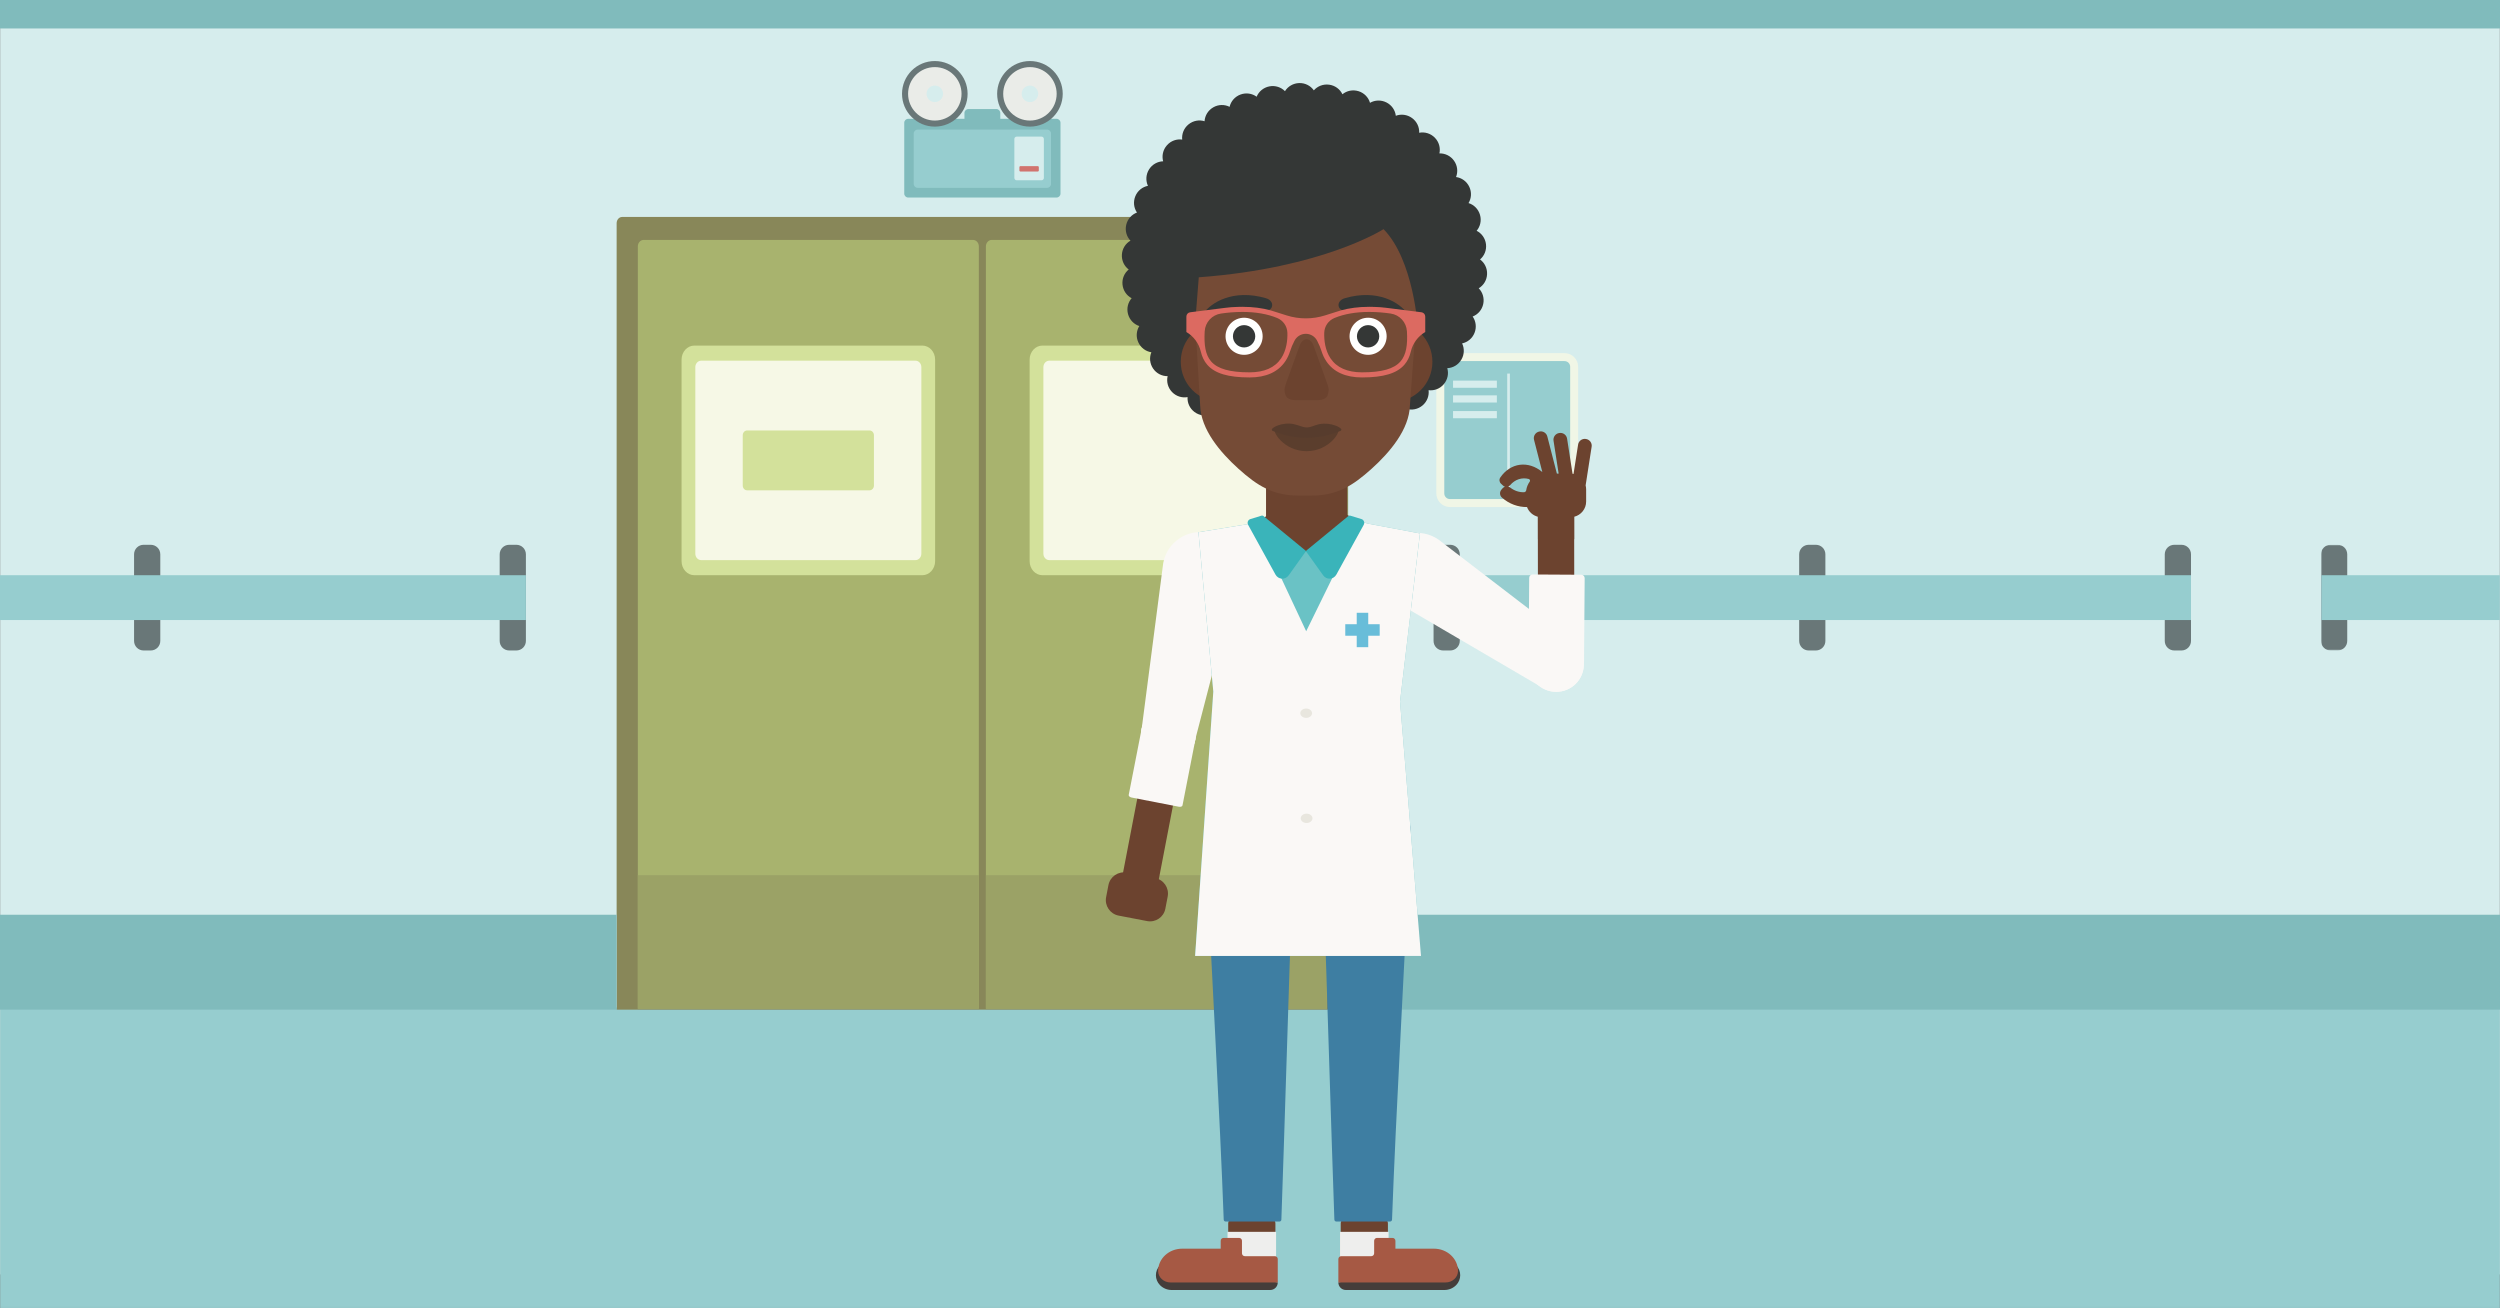 <?xml version="1.0" encoding="UTF-8"?>
<svg width="1500px" height="785px" viewBox="0 0 1500 785" version="1.1" xmlns="http://www.w3.org/2000/svg" xmlns:xlink="http://www.w3.org/1999/xlink">
    <rect x="0" y="0" width="1500" height="785" fill="#808080" stroke="none"/>
    <!-- Generator: Sketch 48.2 (47327) - http://www.bohemiancoding.com/sketch -->
    <title>911_VklfSEZfTWVkX0R0MV9NV0ItMjM</title>
    <desc>Created with Sketch.</desc>
    <defs>
        <polygon id="path-1" points="0.001 0.001 1500 0.001 1500 784.94 0.001 784.94"></polygon>
        <polygon id="path-3" points="0.61 0.871 108 0.871 108 64.286 0.61 64.286"></polygon>
    </defs>
    <g id="Website" stroke="none" stroke-width="1" fill="none" fill-rule="evenodd">
        <g id="911_VklfSEZfTWVkX0R0MV9NV0ItMjM">
            <g id="Group-4">
                <mask id="mask-2" fill="white">
                    <use xlink:href="#path-1"></use>
                </mask>
                <g id="Clip-2"></g>
                <polygon id="Fill-1" fill="#D6EDED" mask="url(#mask-2)" points="0.001 764.648 1500 764.648 1500 0.001 0.001 0.001"></polygon>
                <polygon id="Fill-3" fill="#96CDCF" mask="url(#mask-2)" points="0.001 784.94 1500 784.94 1500 604.492 0.001 604.492"></polygon>
            </g>
            <path d="M805.58,130.174 L373.269,130.174 C371.452,130.174 369.979,131.867 369.979,133.955 L369.979,605.795 L808.869,605.795 L808.869,133.955 C808.869,131.867 807.396,130.174 805.58,130.174" id="Fill-5" fill="#888759"></path>
            <path d="M583.769,143.944 L386.238,143.944 C384.284,143.944 382.7,145.682 382.7,147.827 L382.7,605.21 L587.307,605.21 L587.307,147.827 C587.307,145.682 585.723,143.944 583.769,143.944" id="Fill-6" fill="#A8B36E"></path>
            <path d="M553.403,211.874 L416.604,211.874 C414.65,211.874 413.066,213.612 413.066,215.756 L413.066,336.719 C413.066,338.863 414.65,340.601 416.604,340.601 L553.403,340.601 C555.356,340.601 556.941,338.863 556.941,336.719 L556.941,215.756 C556.941,213.612 555.356,211.874 553.403,211.874" id="Fill-7" fill="#F6F8E6"></path>
            <path d="M552.813,332.189 C552.813,334.333 551.229,336.072 549.275,336.072 L420.731,336.072 C418.777,336.072 417.193,334.333 417.193,332.189 L417.193,220.286 C417.193,218.141 418.777,216.403 420.731,216.403 L549.275,216.403 C551.229,216.403 552.813,218.141 552.813,220.286 L552.813,332.189 Z M553.403,207.344 L416.604,207.344 C412.377,207.344 408.938,211.118 408.938,215.756 L408.938,336.718 C408.938,341.357 412.377,345.13 416.604,345.13 L553.403,345.13 C557.63,345.13 561.068,341.357 561.068,336.718 L561.068,215.756 C561.068,211.118 557.63,207.344 553.403,207.344 Z" id="Fill-8" fill="#D3E19B"></path>
            <path d="M792.611,143.944 L595.08,143.944 C593.126,143.944 591.542,145.682 591.542,147.827 L591.542,605.21 L796.148,605.21 L796.148,147.827 C796.148,145.682 794.564,143.944 792.611,143.944" id="Fill-9" fill="#A8B36E"></path>
            <path d="M762.245,211.874 L625.445,211.874 C623.492,211.874 621.908,213.612 621.908,215.756 L621.908,336.719 C621.908,338.863 623.492,340.601 625.445,340.601 L762.245,340.601 C764.198,340.601 765.783,338.863 765.783,336.719 L765.783,215.756 C765.783,213.612 764.198,211.874 762.245,211.874" id="Fill-10" fill="#F6F8E6"></path>
            <path d="M761.655,332.189 C761.655,334.333 760.071,336.072 758.117,336.072 L629.573,336.072 C627.619,336.072 626.035,334.333 626.035,332.189 L626.035,220.286 C626.035,218.141 627.619,216.403 629.573,216.403 L758.117,216.403 C760.071,216.403 761.655,218.141 761.655,220.286 L761.655,332.189 Z M762.245,207.344 L625.445,207.344 C621.219,207.344 617.78,211.118 617.78,215.756 L617.78,336.718 C617.78,341.357 621.219,345.13 625.445,345.13 L762.245,345.13 C766.472,345.13 769.91,341.357 769.91,336.718 L769.91,215.756 C769.91,211.118 766.472,207.344 762.245,207.344 Z" id="Fill-11" fill="#D3E19B"></path>
            <polygon id="Fill-12" fill="#9BA266" points="382.7 605.21 587.307 605.21 587.307 525.11 382.7 525.11"></polygon>
            <polygon id="Fill-13" fill="#9BA266" points="591.542 605.21 796.148 605.21 796.148 525.11 591.542 525.11"></polygon>
            <path d="M521.748,258.282 L448.259,258.282 C446.816,258.282 445.646,259.565 445.646,261.149 L445.646,291.326 C445.646,292.91 446.816,294.193 448.259,294.193 L521.748,294.193 C523.19,294.193 524.36,292.91 524.36,291.326 L524.36,261.149 C524.36,259.565 523.19,258.282 521.748,258.282" id="Fill-14" fill="#D3E19B"></path>
            <path d="M870.156,326.871 L865.849,326.871 C862.693,326.871 860.136,329.429 860.136,332.583 L860.136,384.573 C860.136,387.728 862.693,390.286 865.849,390.286 L870.156,390.286 C873.312,390.286 875.869,387.728 875.869,384.573 L875.869,332.583 C875.869,329.429 873.312,326.871 870.156,326.871" id="Fill-15" fill="#697778"></path>
            <path d="M1308.88,326.871 L1304.58,326.871 C1301.42,326.871 1298.86,329.429 1298.86,332.583 L1298.86,384.573 C1298.86,387.728 1301.42,390.286 1304.58,390.286 L1308.88,390.286 C1312.04,390.286 1314.6,387.728 1314.6,384.573 L1314.6,332.583 C1314.6,329.429 1312.04,326.871 1308.88,326.871" id="Fill-16" fill="#697778"></path>
            <path d="M1089.52,326.871 L1085.21,326.871 C1082.06,326.871 1079.5,329.429 1079.5,332.583 L1079.5,384.573 C1079.5,387.728 1082.06,390.286 1085.21,390.286 L1089.52,390.286 C1092.68,390.286 1095.23,387.728 1095.23,384.573 L1095.23,332.583 C1095.23,329.429 1092.68,326.871 1089.52,326.871" id="Fill-17" fill="#697778"></path>
            <polygon id="Fill-18" fill="#96CDCF" points="860.136 372.026 1314.6 372.026 1314.6 345.13 860.136 345.13"></polygon>
            <g id="Group-22" transform="translate(1392, 326)">
                <mask id="mask-4" fill="white">
                    <use xlink:href="#path-3"></use>
                </mask>
                <g id="Clip-20"></g>
                <path d="M10.63,0.871 L6.32,0.871 C3.17,0.871 0.61,3.429 0.61,6.583 L0.61,58.573 C0.61,61.728 3.17,64.286 6.32,64.286 L10.63,64.286 C13.78,64.286 16.34,61.728 16.34,58.573 L16.34,6.583 C16.34,3.429 13.78,0.871 10.63,0.871" id="Fill-19" fill="#697778" mask="url(#mask-4)"></path>
                <polygon id="Fill-21" fill="#96CDCF" mask="url(#mask-4)" points="0.61 46.026 108 46.026 108 19.13 0.61 19.13"></polygon>
            </g>
            <path d="M309.827,326.871 L305.519,326.871 C302.364,326.871 299.806,329.429 299.806,332.583 L299.806,384.573 C299.806,387.728 302.364,390.286 305.519,390.286 L309.827,390.286 C312.981,390.286 315.54,387.728 315.54,384.573 L315.54,332.583 C315.54,329.429 312.981,326.871 309.827,326.871" id="Fill-23" fill="#697778"></path>
            <g id="Group-30">
                <path d="M90.463,326.871 L86.154,326.871 C83,326.871 80.441,329.429 80.441,332.583 L80.441,384.573 C80.441,387.728 83,390.286 86.154,390.286 L90.463,390.286 C93.618,390.286 96.176,387.728 96.176,384.573 L96.176,332.583 C96.176,329.429 93.618,326.871 90.463,326.871" id="Fill-24" fill="#697778"></path>
                <polygon id="Fill-26" fill="#96CDCF" points="0.001 372.026 315.539 372.026 315.539 345.13 0.001 345.13"></polygon>
                <polygon id="Fill-27" fill="#80BBBC" points="808.869 605.795 1500 605.795 1500 548.842 808.869 548.842"></polygon>
                <polygon id="Fill-28" fill="#80BBBC" points="0.001 605.795 369.979 605.795 369.979 548.842 0.001 548.842"></polygon>
                <polygon id="Fill-29" fill="#80BBBC" points="0.001 17.08 1500 17.08 1500 0.001 0.001 0.001"></polygon>
            </g>
            <path d="M633.931,71.285 L600.178,71.285 L600.178,67.806 C600.178,66.495 599.115,65.432 597.805,65.432 L581.044,65.432 C579.733,65.432 578.671,66.495 578.671,67.806 L578.671,71.285 L544.918,71.285 C543.607,71.285 542.545,72.348 542.545,73.659 L542.545,116.154 C542.545,117.464 543.607,118.527 544.918,118.527 L633.931,118.527 C635.241,118.527 636.304,117.464 636.304,116.154 L636.304,73.659 C636.304,72.348 635.241,71.285 633.931,71.285" id="Fill-31" fill="#80BBBC"></path>
            <path d="M628.249,77.759 L550.6,77.759 C549.289,77.759 548.227,78.822 548.227,80.133 L548.227,110.33 C548.227,111.64 549.289,112.703 550.6,112.703 L628.249,112.703 C629.56,112.703 630.622,111.64 630.622,110.33 L630.622,80.133 C630.622,78.822 629.56,77.759 628.249,77.759" id="Fill-32" fill="#96CDCF"></path>
            <path d="M624.893,81.965 L610.037,81.965 C609.248,81.965 608.608,82.606 608.608,83.395 L608.608,106.744 C608.608,107.533 609.248,108.173 610.037,108.173 L624.893,108.173 C625.683,108.173 626.322,107.533 626.322,106.744 L626.322,83.395 C626.322,82.606 625.683,81.965 624.893,81.965" id="Fill-33" fill="#D6EDED"></path>
            <path d="M622.655,99.68 L612.274,99.68 C611.925,99.68 611.642,99.963 611.642,100.313 L611.642,102.282 C611.642,102.631 611.925,102.916 612.274,102.916 L622.655,102.916 C623.005,102.916 623.289,102.631 623.289,102.282 L623.289,100.313 C623.289,99.963 623.005,99.68 622.655,99.68" id="Fill-34" fill="#D1736E"></path>
            <path d="M580.562,56.298 C580.562,67.164 571.753,75.972 560.888,75.972 C550.021,75.972 541.213,67.164 541.213,56.298 C541.213,45.432 550.021,36.623 560.888,36.623 C571.753,36.623 580.562,45.432 580.562,56.298" id="Fill-35" fill="#697778"></path>
            <path d="M576.924,56.298 C576.924,65.155 569.744,72.334 560.888,72.334 C552.03,72.334 544.851,65.155 544.851,56.298 C544.851,47.441 552.03,40.261 560.888,40.261 C569.744,40.261 576.924,47.441 576.924,56.298" id="Fill-36" fill="#EAECE8"></path>
            <path d="M565.849,56.298 C565.849,59.038 563.627,61.259 560.888,61.259 C558.147,61.259 555.926,59.038 555.926,56.298 C555.926,53.558 558.147,51.337 560.888,51.337 C563.627,51.337 565.849,53.558 565.849,56.298" id="Fill-37" fill="#D6EDED"></path>
            <path d="M637.636,56.298 C637.636,67.164 628.827,75.972 617.962,75.972 C607.096,75.972 598.287,67.164 598.287,56.298 C598.287,45.432 607.096,36.623 617.962,36.623 C628.827,36.623 637.636,45.432 637.636,56.298" id="Fill-38" fill="#697778"></path>
            <path d="M633.998,56.298 C633.998,65.155 626.818,72.334 617.962,72.334 C609.104,72.334 601.925,65.155 601.925,56.298 C601.925,47.441 609.104,40.261 617.962,40.261 C626.818,40.261 633.998,47.441 633.998,56.298" id="Fill-39" fill="#EAECE8"></path>
            <path d="M622.923,56.298 C622.923,59.038 620.701,61.259 617.962,61.259 C615.222,61.259 613,59.038 613,56.298 C613,53.558 615.222,51.337 617.962,51.337 C620.701,51.337 622.923,53.558 622.923,56.298" id="Fill-40" fill="#D6EDED"></path>
            <path d="M938.701,214.264 L869.969,214.264 C866.771,214.264 864.178,216.856 864.178,220.054 L864.178,296.045 C864.178,299.244 866.771,301.836 869.969,301.836 L938.701,301.836 C941.898,301.836 944.491,299.244 944.491,296.045 L944.491,220.054 C944.491,216.856 941.898,214.264 938.701,214.264" id="Fill-41" fill="#96CDCF"></path>
            <path d="M869.969,216.654 C868.094,216.654 866.568,218.179 866.568,220.054 L866.568,296.045 C866.568,297.92 868.094,299.446 869.969,299.446 L938.701,299.446 C940.576,299.446 942.102,297.92 942.102,296.045 L942.102,220.054 C942.102,218.179 940.576,216.654 938.701,216.654 L869.969,216.654 Z M938.701,304.226 L869.969,304.226 C865.458,304.226 861.788,300.556 861.788,296.045 L861.788,220.054 C861.788,215.543 865.458,211.874 869.969,211.874 L938.701,211.874 C943.212,211.874 946.882,215.543 946.882,220.054 L946.882,296.045 C946.882,300.556 943.212,304.226 938.701,304.226 Z" id="Fill-42" fill="#F0F6E6"></path>
            <polygon id="Fill-43" fill="#D6EDED" points="871.827 232.669 898.12 232.669 898.12 228.367 871.827 228.367"></polygon>
            <polygon id="Fill-44" fill="#D6EDED" points="871.827 241.513 898.12 241.513 898.12 237.21 871.827 237.21"></polygon>
            <polygon id="Fill-45" fill="#D6EDED" points="871.827 250.939 898.12 250.939 898.12 246.636 871.827 246.636"></polygon>
            <polygon id="Fill-46" fill="#D6EDED" points="904.335 292.666 905.929 292.666 905.929 224.144 904.335 224.144"></polygon>
            <path d="M726.469,343.241 C725.795,346.715 722.432,348.985 718.958,348.312 C715.483,347.638 713.213,344.275 713.887,340.801 C714.561,337.327 717.923,335.057 721.397,335.73 C724.872,336.404 727.142,339.767 726.469,343.241" id="Fill-47" fill="#FAF8F6"></path>
            <path d="M742.354,346.529 L742.345,346.527 C742.369,346.412 742.398,346.3 742.421,346.185 C744.8,333.915 736.782,322.04 724.514,319.661 C712.244,317.282 700.37,325.3 697.99,337.568 C697.969,337.685 697.953,337.8 697.933,337.915 C697.93,337.915 697.927,337.914 697.924,337.914 C697.913,337.993 697.903,338.073 697.893,338.152 C697.792,338.752 697.711,339.351 697.659,339.946 C693.434,372.448 689.207,404.951 684.98,437.453 C695.705,439.532 706.43,441.612 717.154,443.691 C725.383,411.966 733.61,380.239 741.839,348.514 C742.014,347.941 742.162,347.355 742.293,346.763 C742.313,346.685 742.334,346.606 742.354,346.529" id="Fill-48" fill="#FAF8F6"></path>
            <path d="M717.164,443.919 C715.436,452.832 706.809,458.656 697.896,456.928 C688.982,455.199 683.158,446.573 684.887,437.66 C686.615,428.747 695.242,422.923 704.155,424.651 C713.068,426.379 718.893,435.006 717.164,443.919" id="Fill-49" fill="#FAF8F6"></path>
            <path d="M665.058,531.078 C666.043,525.951 670.999,522.594 676.126,523.58 L693.119,526.849 C698.247,527.834 701.604,532.79 700.617,537.918 L699.211,545.231 C698.235,550.304 693.333,553.624 688.261,552.648 L671.168,549.361 C666.04,548.375 662.684,543.419 663.67,538.292 L665.058,531.078" id="Fill-50" fill="#6C432F"></path>
            <polyline id="Fill-51" fill="#6C432F" points="686.403 458.175 707.837 462.298 694.553 531.365 673.119 527.243 686.403 458.175"></polyline>
            <path d="M716.087,441.848 C715.256,441.219 714.084,440.812 712.902,440.741 L707.447,440.417 C703.306,440.171 699.126,439.356 695.197,438.03 L690.092,436.307 C688.969,435.928 687.729,435.865 686.722,436.136 C685.714,436.407 685.046,436.982 684.905,437.701 L677.228,476.955 C677.099,477.611 677.868,478.312 678.944,478.521 L707.319,484.042 C708.396,484.252 709.372,483.891 709.5,483.235 L717.179,443.978 C717.319,443.26 716.918,442.477 716.087,441.848" id="Fill-52" fill="#FAF8F6"></path>
            <path d="M717.135,443.899 C715.4,452.797 706.782,458.603 697.885,456.868 C688.988,455.134 683.182,446.516 684.916,437.618 C686.65,428.721 695.27,422.915 704.166,424.649 C713.063,426.384 718.87,435.003 717.135,443.899" id="Fill-53" fill="#FAF8F6"></path>
            <path d="M705.002,441.534 C704.573,443.73 702.446,445.163 700.25,444.735 C698.055,444.307 696.621,442.18 697.05,439.983 C697.478,437.788 699.604,436.354 701.801,436.783 C703.997,437.211 705.43,439.338 705.002,441.534" id="Fill-54" fill="#FAF8F6"></path>
            <path d="M846.773,347.761 C849.71,349.735 853.691,348.956 855.666,346.02 C857.642,343.083 856.862,339.102 853.925,337.126 C850.989,335.151 847.007,335.931 845.032,338.867 C843.057,341.804 843.837,345.785 846.773,347.761" id="Fill-55" fill="#FAF8F6"></path>
            <path d="M837.89,361.334 L837.895,361.327 C837.796,361.263 837.696,361.204 837.598,361.138 C827.228,354.163 824.476,340.103 831.45,329.732 C838.425,319.362 852.485,316.609 862.856,323.584 C862.954,323.65 863.046,323.721 863.143,323.788 L863.147,323.78 C863.211,323.829 863.274,323.878 863.339,323.927 C863.834,324.279 864.315,324.645 864.774,325.028 C890.78,344.976 916.787,364.924 942.793,384.871 C936.697,393.937 930.6,403.001 924.503,412.065 C896.222,395.501 867.94,378.936 839.658,362.37 C839.13,362.09 838.61,361.782 838.098,361.456 C838.028,361.415 837.959,361.375 837.89,361.334" id="Fill-56" fill="#FAF8F6"></path>
            <path d="M924.657,412.232 C932.19,417.3 942.405,415.3 947.473,407.767 C952.539,400.232 950.54,390.019 943.006,384.951 C935.473,379.884 925.258,381.884 920.19,389.418 C915.124,396.951 917.123,407.166 924.657,412.232" id="Fill-57" fill="#FAF8F6"></path>
            <path d="M804.428,760.84 L832.747,760.84 L832.747,734.127 C832.747,732.492 831.579,731.166 830.14,731.166 L807.035,731.166 C805.595,731.166 804.428,732.492 804.428,734.127 L804.428,760.84" id="Fill-58" fill="#6C432F"></path>
            <polygon id="Fill-59" fill="#EEEEED" points="804.019 762.723 833.156 762.723 833.156 739.104 804.019 739.104"></polygon>
            <path d="M803.014,769.477 C803.014,771.975 805.039,774 807.537,774 L866.683,774 C869.298,774 871.806,772.961 873.655,771.112 C876.952,767.815 876.952,762.471 873.655,759.175 L872.179,757.698 L803.014,769.477" id="Fill-60" fill="#453D3A"></path>
            <path d="M803.014,755.435 C803.014,754.48 803.787,753.708 804.74,753.708 L822.762,753.708 C823.716,753.708 824.489,752.935 824.489,751.98 L824.489,744.472 C824.489,743.518 825.263,742.744 826.216,742.744 L835.527,742.744 C836.481,742.744 837.254,743.518 837.254,744.472 L837.254,749.202 L860.337,749.202 C868.327,749.202 874.804,755.191 874.804,762.579 C874.804,766.389 871.465,769.477 867.345,769.477 L803.014,769.477 L803.014,755.435" id="Fill-61" fill="#A65944"></path>
            <path d="M765.244,760.84 L736.925,760.84 L736.925,734.127 C736.925,732.492 738.093,731.166 739.532,731.166 L762.637,731.166 C764.077,731.166 765.244,732.492 765.244,734.127 L765.244,760.84" id="Fill-62" fill="#6C432F"></path>
            <polygon id="Fill-63" fill="#EEEEED" points="736.516 762.723 765.653 762.723 765.653 739.104 736.516 739.104"></polygon>
            <path d="M766.658,769.477 C766.658,771.975 764.633,774 762.135,774 L702.989,774 C700.374,774 697.866,772.961 696.017,771.112 C692.72,767.815 692.72,762.471 696.017,759.175 L697.493,757.698 L766.658,769.477" id="Fill-64" fill="#453D3A"></path>
            <path d="M766.658,755.435 C766.658,754.48 765.885,753.708 764.932,753.708 L746.91,753.708 C745.956,753.708 745.183,752.935 745.183,751.98 L745.183,744.472 C745.183,743.518 744.409,742.744 743.456,742.744 L734.145,742.744 C733.19,742.744 732.418,743.518 732.418,744.472 L732.418,749.202 L709.335,749.202 C701.345,749.202 694.868,755.191 694.868,762.579 C694.868,766.389 698.207,769.477 702.327,769.477 L766.658,769.477 L766.658,755.435" id="Fill-65" fill="#A65944"></path>
            <path d="M812.607,471.142 L756.841,471.142 C748.376,471.142 739.911,471.142 731.446,471.142 C731.815,481.477 722.772,492.715 723.317,504.594 C726.478,573.518 732.082,671.827 734.226,731.794 C734.248,732.423 734.755,732.921 735.373,732.921 C746.142,732.921 756.909,732.921 767.677,732.921 C768.295,732.921 768.803,732.424 768.825,731.795 C770.616,681.692 773.357,589.03 775.148,538.928 C775.326,533.959 779.337,530.02 784.228,530.02 L785.255,530.02 C790.131,530.02 794.121,533.938 794.298,538.894 C796.089,589.007 798.832,681.681 800.623,731.794 C800.645,732.423 801.152,732.921 801.771,732.921 C812.538,732.921 823.307,732.921 834.075,732.921 C834.693,732.921 835.2,732.423 835.223,731.794 C837.419,670.333 843.251,568.993 846.362,499.483 C846.81,489.485 837.687,479.982 838.002,471.142 C829.537,471.142 821.072,471.142 812.607,471.142" id="Fill-66" fill="#3E7EA2"></path>
            <polyline id="Fill-67" fill="#6C432F" points="784.684 295.328 829.148 320.999 829.148 372.343 784.684 398.014 740.22 372.343 740.22 320.999 784.684 295.328"></polyline>
            <polyline id="Fill-68" fill="#6AC2C5" points="840.005 420.935 851.978 320.065 820.747 314.194 816.065 312.784 783.709 330.34 752.988 313.253 749.404 314.355 719.061 319.32 727.984 414.964 717.07 573.543 852.602 573.543 840.005 420.935"></polyline>
            <polyline id="Fill-69" fill="#FAF8F6" points="840.005 420.935 851.978 320.065 820.747 314.194 816.065 312.784 783.709 378.754 752.988 313.253 749.404 314.355 719.061 319.32 727.984 414.964 717.07 573.543 852.602 573.543 840.005 420.935"></polyline>
            <path d="M787.24,427.927 C787.24,429.475 785.659,430.73 783.71,430.73 C781.759,430.73 780.178,429.475 780.178,427.927 C780.178,426.378 781.759,425.122 783.71,425.122 C785.659,425.122 787.24,426.378 787.24,427.927" id="Fill-70" fill="#E8E6DE"></path>
            <path d="M787.486,490.992 C787.486,492.54 785.905,493.795 783.955,493.795 C782.005,493.795 780.424,492.54 780.424,490.992 C780.424,489.442 782.005,488.188 783.955,488.188 C785.905,488.188 787.486,489.442 787.486,490.992" id="Fill-71" fill="#E8E6DE"></path>
            <polyline id="Fill-72" fill="#6C432F" points="783.934 241.546 759.62 241.546 759.62 330.7 808.248 330.7 808.248 241.546 783.934 241.546"></polyline>
            <path d="M887.23,172.97 C890.105,171.258 892.077,168.164 892.243,164.547 C892.41,160.937 890.742,157.644 888.022,155.666 C890.576,153.51 892.014,150.14 891.593,146.547 C891.169,142.957 888.989,139.979 885.981,138.471 C888.137,135.928 889.002,132.378 888.001,128.913 C886.996,125.428 884.346,122.838 881.12,121.846 C882.841,118.98 883.119,115.329 881.564,112.063 C880.004,108.795 876.97,106.676 873.631,106.221 C874.857,103.113 874.532,99.466 872.46,96.503 C870.38,93.525 867.024,91.933 863.649,92.041 C864.362,88.762 863.438,85.194 860.891,82.602 C858.356,80.027 854.807,79.01 851.509,79.659 C851.664,76.313 850.168,72.961 847.238,70.829 C844.313,68.7 840.638,68.28 837.49,69.467 C837.097,66.139 835.075,63.075 831.833,61.45 C828.602,59.829 824.914,60.014 822.003,61.693 C821.07,58.479 818.574,55.79 815.113,54.716 C811.663,53.646 808.057,54.43 805.458,56.56 C804.011,53.545 801.11,51.303 797.521,50.813 C793.942,50.32 790.511,51.688 788.298,54.215 C786.376,51.475 783.143,49.733 779.518,49.838 C775.908,49.94 772.748,51.848 770.979,54.703 C768.642,52.323 765.181,51.141 761.632,51.825 C758.075,52.513 755.263,54.917 753.984,58.032 C751.289,56.068 747.679,55.466 744.293,56.722 C740.893,57.981 738.508,60.816 737.758,64.104 C734.773,62.602 731.113,62.596 727.979,64.39 C724.824,66.19 722.936,69.382 722.735,72.748 C719.536,71.748 715.91,72.346 713.102,74.644 C710.298,76.938 708.963,80.392 709.319,83.744 C705.999,83.284 702.519,84.47 700.129,87.201 C697.748,89.92 696.998,93.537 697.892,96.776 C694.544,96.871 691.313,98.611 689.404,101.69 C687.502,104.759 687.353,108.448 688.76,111.496 C685.477,112.138 682.578,114.383 681.2,117.729 C679.82,121.075 680.282,124.745 682.178,127.522 C679.038,128.69 676.539,131.382 675.723,134.917 C674.913,138.437 675.962,141.974 678.279,144.404 C675.379,146.069 673.357,149.134 673.134,152.747 C672.909,156.358 674.53,159.681 677.219,161.698 C674.631,163.816 673.136,167.165 673.502,170.766 C673.869,174.361 676.007,177.375 678.987,178.931 C676.792,181.438 675.869,184.974 676.813,188.457 C677.764,191.956 680.374,194.586 683.582,195.631 C681.817,198.465 681.483,202.109 682.988,205.397 C684.492,208.689 687.493,210.855 690.82,211.364 C689.55,214.448 689.815,218.098 691.836,221.092 C693.869,224.103 697.2,225.749 700.578,225.692 C699.814,228.964 700.678,232.544 703.187,235.178 C705.682,237.797 709.223,238.87 712.534,238.265 C712.322,241.61 713.765,244.99 716.663,247.172 C719.553,249.345 723.217,249.826 726.382,248.691 C726.724,252.022 728.699,255.116 731.914,256.79 C735.117,258.46 738.811,258.332 741.748,256.698 C742.63,259.928 745.084,262.655 748.527,263.784 C753.949,265.56 759.843,262.729 761.554,257.185 C761.782,256.489 761.932,255.794 762.012,255.104 C766.841,256.146 771.804,256.829 776.87,257.127 C776.752,257.852 776.701,258.597 776.735,259.365 C776.986,265.063 781.805,269.378 787.503,269.123 C791.104,268.963 794.23,267.01 795.954,264.139 C798.33,266.473 801.806,267.596 805.333,266.856 C808.881,266.114 811.658,263.661 812.89,260.523 C815.616,262.449 819.235,262.996 822.606,261.688 C825.98,260.376 828.321,257.503 829.021,254.208 C832.03,255.664 835.689,255.609 838.802,253.767 C841.925,251.917 843.764,248.688 843.905,245.312 C847.124,246.266 850.746,245.612 853.519,243.268 C856.283,240.932 857.56,237.461 857.154,234.121 C860.479,234.527 863.936,233.284 866.28,230.52 C868.621,227.762 869.313,224.131 868.365,220.904 C871.713,220.76 874.918,218.97 876.778,215.856 C878.632,212.759 878.726,209.072 877.27,206.047 C880.541,205.351 883.403,203.064 884.729,199.695 C886.056,196.327 885.535,192.666 883.596,189.915 C886.719,188.7 889.179,185.97 889.938,182.422 C890.694,178.888 889.586,175.365 887.23,172.97" id="Fill-73" fill="#343736"></path>
            <path d="M755.793,217.063 C755.793,230.31 745.197,241.048 732.128,241.048 C719.057,241.048 708.46,230.31 708.46,217.063 C708.46,203.818 719.057,193.08 732.128,193.08 C745.197,193.08 755.793,203.818 755.793,217.063" id="Fill-74" fill="#6C432F"></path>
            <path d="M859.441,217.063 C859.441,230.31 848.846,241.048 835.774,241.048 C822.703,241.048 812.109,230.31 812.109,217.063 C812.109,203.818 822.703,193.08 835.774,193.08 C848.846,193.08 859.441,203.818 859.441,217.063" id="Fill-75" fill="#6C432F"></path>
            <path d="M712.922,121.751 L720.095,243.273 C720.521,257.813 732.299,271.519 742.926,281.125 C754.503,291.589 763.888,297.359 779.304,297.359 L786.739,297.359 C802.155,297.359 811.541,291.589 823.115,281.125 C833.743,271.519 845.521,257.813 845.948,243.273 L852.273,156.885 L840.359,121.751 L712.922,121.751" id="Fill-76" fill="#754B36"></path>
            <path d="M796.571,230.802 L788.126,207.407 C787.267,205.023 785.675,203.552 783.951,203.552 C782.229,203.552 780.636,205.023 779.777,207.407 L771.33,230.802 C770.47,233.189 770.47,234.758 771.33,237.144 C772.189,239.53 775.235,240.078 776.957,240.078 L790.944,240.078 C792.669,240.078 795.711,239.53 796.571,237.144 C797.433,234.758 797.433,233.189 796.571,230.802" id="Fill-77" fill="#6C432F"></path>
            <path d="M722.074,188.091 C726.443,181.724 739.686,173.137 759.572,178.929 C762.691,179.838 763.928,182.301 763.036,184.372 C762.182,186.351 759.227,186.92 757.004,186.161 C738.326,179.771 720.252,190.744 722.074,188.091" id="Fill-78" fill="#343736"></path>
            <path d="M844.352,188.091 C839.981,181.724 826.74,173.137 806.853,178.929 C803.734,179.838 802.497,182.301 803.391,184.372 C804.244,186.351 807.199,186.92 809.422,186.161 C828.099,179.771 846.175,190.744 844.352,188.091" id="Fill-79" fill="#343736"></path>
            <path d="M757.588,201.771 C757.588,207.917 752.604,212.901 746.457,212.901 C740.308,212.901 735.324,207.917 735.324,201.771 C735.324,195.624 740.308,190.64 746.457,190.64 C752.604,190.64 757.588,195.624 757.588,201.771" id="Fill-80" fill="#FFFFFE"></path>
            <path d="M753.156,201.771 C753.156,205.471 750.156,208.472 746.457,208.472 C742.757,208.472 739.758,205.471 739.758,201.771 C739.758,198.072 742.757,195.071 746.457,195.071 C750.156,195.071 753.156,198.072 753.156,201.771" id="Fill-81" fill="#343736"></path>
            <path d="M831.99,201.771 C831.99,207.919 827.007,212.903 820.858,212.903 C814.712,212.903 809.727,207.919 809.727,201.771 C809.727,195.624 814.712,190.64 820.858,190.64 C827.007,190.64 831.99,195.624 831.99,201.771" id="Fill-82" fill="#FFFFFE"></path>
            <path d="M827.558,201.771 C827.558,205.471 824.558,208.472 820.858,208.472 C817.158,208.472 814.158,205.471 814.158,201.771 C814.158,198.072 817.158,195.071 820.858,195.071 C824.558,195.071 827.558,198.072 827.558,201.771" id="Fill-83" fill="#343736"></path>
            <path d="M802.894,256.889 C805.049,258.542 797.673,270.697 783.951,270.712 C770.229,270.699 762.853,258.543 765.01,256.889 C766.857,254.985 774.618,259.411 783.951,259.158 C793.285,259.411 801.047,254.985 802.894,256.889" id="Fill-84" fill="#5B3E2D"></path>
            <path d="M791.526,254.498 C788.336,255.197 786.671,256.448 784.094,256.458 C781.477,256.467 779.727,255.222 776.374,254.498 C769.421,252.991 762.387,256.673 763.121,258.075 C763.313,258.484 763.937,258.763 764.841,258.979 C777.104,263.901 790.799,263.901 803.061,258.979 C803.968,258.763 804.59,258.484 804.783,258.075 C805.517,256.673 798.508,253.124 791.526,254.498" id="Fill-85" fill="#573C2D"></path>
            <path d="M830.127,137.487 C830.127,137.487 793.954,160.874 719.266,166.377 L716.83,197.318 C716.83,197.318 701.418,167.121 697.868,167.121 C697.868,134.264 713.563,107.518 713.563,107.518 L858.653,113.021 L857.431,194.216 L850.67,196.468 C850.67,196.468 848.261,155.979 830.127,137.487" id="Fill-86" fill="#343736"></path>
            <path d="M840.286,216.877 C836.391,221.329 829.071,223.402 817.251,223.402 C808.393,223.402 802.013,220.572 798.29,214.989 C795.097,210.197 794.395,204.189 794.546,199.617 C794.674,195.733 797.067,192.283 800.657,190.802 C806.518,188.382 813.52,187.16 821.566,187.16 C826.294,187.16 830.725,187.592 834.396,188.128 C839.78,188.915 843.847,193.367 844.161,198.801 C844.629,206.894 843.76,212.91 840.286,216.877 Z M768.688,214.989 C764.965,220.574 758.585,223.404 749.727,223.404 C737.906,223.404 730.587,221.329 726.688,216.878 C723.217,212.91 722.348,206.896 722.815,198.801 C723.129,193.369 727.196,188.916 732.582,188.13 C736.252,187.594 740.684,187.16 745.411,187.16 C753.455,187.16 760.46,188.382 766.317,190.802 C769.909,192.283 772.303,195.735 772.432,199.619 C772.583,204.19 771.88,210.198 768.688,214.989 Z M852.885,187.364 L833.988,184.971 C830.381,184.479 826.124,184.098 821.566,184.098 C815.284,184.098 809.589,184.82 804.517,186.248 L804.532,186.238 L804.426,186.271 C803.545,186.521 802.684,186.796 801.84,187.087 L795.005,189.245 C791.279,190.421 787.395,191.02 783.488,191.02 L783.488,191.021 C779.582,191.021 775.696,190.423 771.971,189.245 L765.135,187.088 C764.292,186.797 763.431,186.522 762.551,186.271 L762.444,186.238 L762.458,186.248 C757.387,184.822 751.691,184.098 745.411,184.098 C740.851,184.098 736.597,184.48 732.989,184.973 L714.093,187.366 C712.799,187.528 711.828,188.629 711.828,189.934 L711.828,199.212 L711.83,199.213 C716.199,201.779 719.328,206.021 720.488,210.954 C721.218,214.058 722.463,216.7 724.384,218.895 C728.904,224.061 736.958,226.467 749.725,226.467 C759.672,226.467 766.909,223.177 771.234,216.688 C772.481,214.818 773.392,212.797 774.043,210.741 C774.698,208.673 775.561,206.603 776.573,204.685 L776.75,204.346 C778.071,201.848 780.663,200.284 783.488,200.284 L783.488,200.282 C786.313,200.282 788.906,201.848 790.226,204.345 L790.402,204.683 C791.415,206.603 792.279,208.673 792.934,210.74 C793.583,212.795 794.495,214.816 795.742,216.687 C800.067,223.176 807.305,226.466 817.251,226.466 C830.019,226.466 838.07,224.061 842.591,218.893 C844.513,216.698 845.76,214.058 846.488,210.952 C847.649,206.021 850.778,201.779 855.146,199.212 L855.149,199.212 L855.149,189.932 C855.149,188.629 854.179,187.528 852.885,187.364 Z" id="Fill-87" fill="#DC6A61"></path>
            <path d="M758.068,309.607 C757.754,309.349 757.33,309.266 756.941,309.385 L750.194,311.46 C749.528,311.664 748.99,312.173 748.73,312.84 C748.472,313.507 748.521,314.259 748.864,314.884 L765.288,344.74 C766.078,346.176 767.516,347.101 769.108,347.199 C770.702,347.299 772.235,346.557 773.186,345.229 L783.635,330.608 L758.068,309.607" id="Fill-88" fill="#3AB4BA"></path>
            <path d="M818.243,314.884 C818.586,314.259 818.636,313.507 818.376,312.84 C818.117,312.173 817.578,311.664 816.913,311.46 L810.166,309.385 C809.776,309.266 809.354,309.349 809.038,309.607 L783.473,330.608 L793.922,345.229 C794.871,346.557 796.405,347.299 797.998,347.199 C799.592,347.101 801.029,346.176 801.819,344.74 L818.243,314.884" id="Fill-89" fill="#3AB4BA"></path>
            <polyline id="Fill-90" fill="#6C432F" points="922.782 375.696 944.584 375.667 944.487 305.412 922.686 305.442 922.782 375.696"></polyline>
            <path d="M917.825,288.984 C916.743,290.474 916.007,292.229 915.731,294.137 C915.633,294.817 915.06,295.325 914.372,295.342 C911.507,295.411 908.629,294.481 906.14,292.543 C905.765,292.251 905.346,292.056 904.912,291.944 C905.341,291.77 905.731,291.505 906.034,291.144 C908.996,287.618 913.179,286.299 917.262,287.393 C917.588,287.48 917.85,287.723 917.962,288.04 C918.074,288.358 918.023,288.711 917.825,288.984 Z M954.987,268.002 C955.151,266.945 954.89,265.866 954.258,265.002 C953.626,264.139 952.678,263.562 951.62,263.397 L951.468,263.373 C949.267,263.031 947.204,264.539 946.862,266.739 L944.124,284.359 C943.927,284.319 943.726,284.295 943.524,284.268 L940.244,263.158 C939.901,260.957 937.84,259.45 935.639,259.792 L935.485,259.815 C934.429,259.98 933.479,260.558 932.849,261.421 C932.217,262.285 931.954,263.364 932.119,264.421 L935.188,284.174 L934.127,284.174 L928.383,261.85 C927.827,259.692 925.629,258.394 923.471,258.948 L923.321,258.987 C922.285,259.254 921.397,259.921 920.853,260.843 C920.309,261.764 920.153,262.863 920.419,263.899 L925.389,283.215 C916.928,276.16 906.265,277.608 900.189,286.485 C899.387,287.659 899.558,289.237 900.597,290.208 C901.021,290.604 901.444,291.001 901.868,291.396 C902.184,291.692 902.562,291.9 902.967,292.027 C902.409,292.22 901.894,292.552 901.487,293.035 C901.261,293.306 901.033,293.577 900.806,293.848 C899.636,295.242 899.785,297.31 901.141,298.524 C905.467,302.397 910.938,304.323 916.206,304.228 C917.289,307.107 919.736,309.311 922.764,310.055 L922.764,323.518 L944.516,323.518 L944.516,310.055 C948.63,309.044 951.685,305.342 951.685,300.916 L951.685,293.595 C951.685,292.781 951.57,291.995 951.376,291.242 L954.987,268.002 Z" id="Fill-91" fill="#6C432F"></path>
            <path d="M921.992,400.716 C920.803,400.971 919.561,400.672 918.616,399.904 C917.672,399.137 917.127,397.981 917.134,396.765 L917.521,346.684 C917.527,345.573 918.433,344.679 919.543,344.686 L948.806,344.855 C949.915,344.862 950.811,345.768 950.804,346.877 L950.417,396.963 C950.409,398.179 949.852,399.327 948.899,400.084 C947.947,400.841 946.703,401.126 945.517,400.858 L940.041,399.623 C935.884,398.687 931.573,398.663 927.406,399.556 L921.992,400.716" id="Fill-92" fill="#FAF8F6"></path>
            <path d="M950.306,398.612 C950.359,389.436 942.964,381.954 933.788,381.9 C924.612,381.847 917.13,389.242 917.076,398.419 C917.023,407.595 924.419,415.076 933.595,415.13 C942.771,415.184 950.253,407.788 950.306,398.612" id="Fill-93" fill="#FAF8F6"></path>
            <path d="M937.792,398.539 C937.806,396.274 935.98,394.428 933.715,394.414 C931.45,394.401 929.604,396.227 929.591,398.491 C929.577,400.756 931.402,402.603 933.667,402.616 C935.933,402.629 937.779,400.804 937.792,398.539" id="Fill-94" fill="#FAF8F6"></path>
            <polygon id="Fill-95" fill="#68BDD9" points="807.165 381.443 827.813 381.443 827.813 374.532 807.165 374.532"></polygon>
            <polygon id="Fill-96" fill="#68BDD9" points="814.033 388.312 820.944 388.312 820.944 367.664 814.033 367.664"></polygon>
        </g>
    </g>
</svg>
